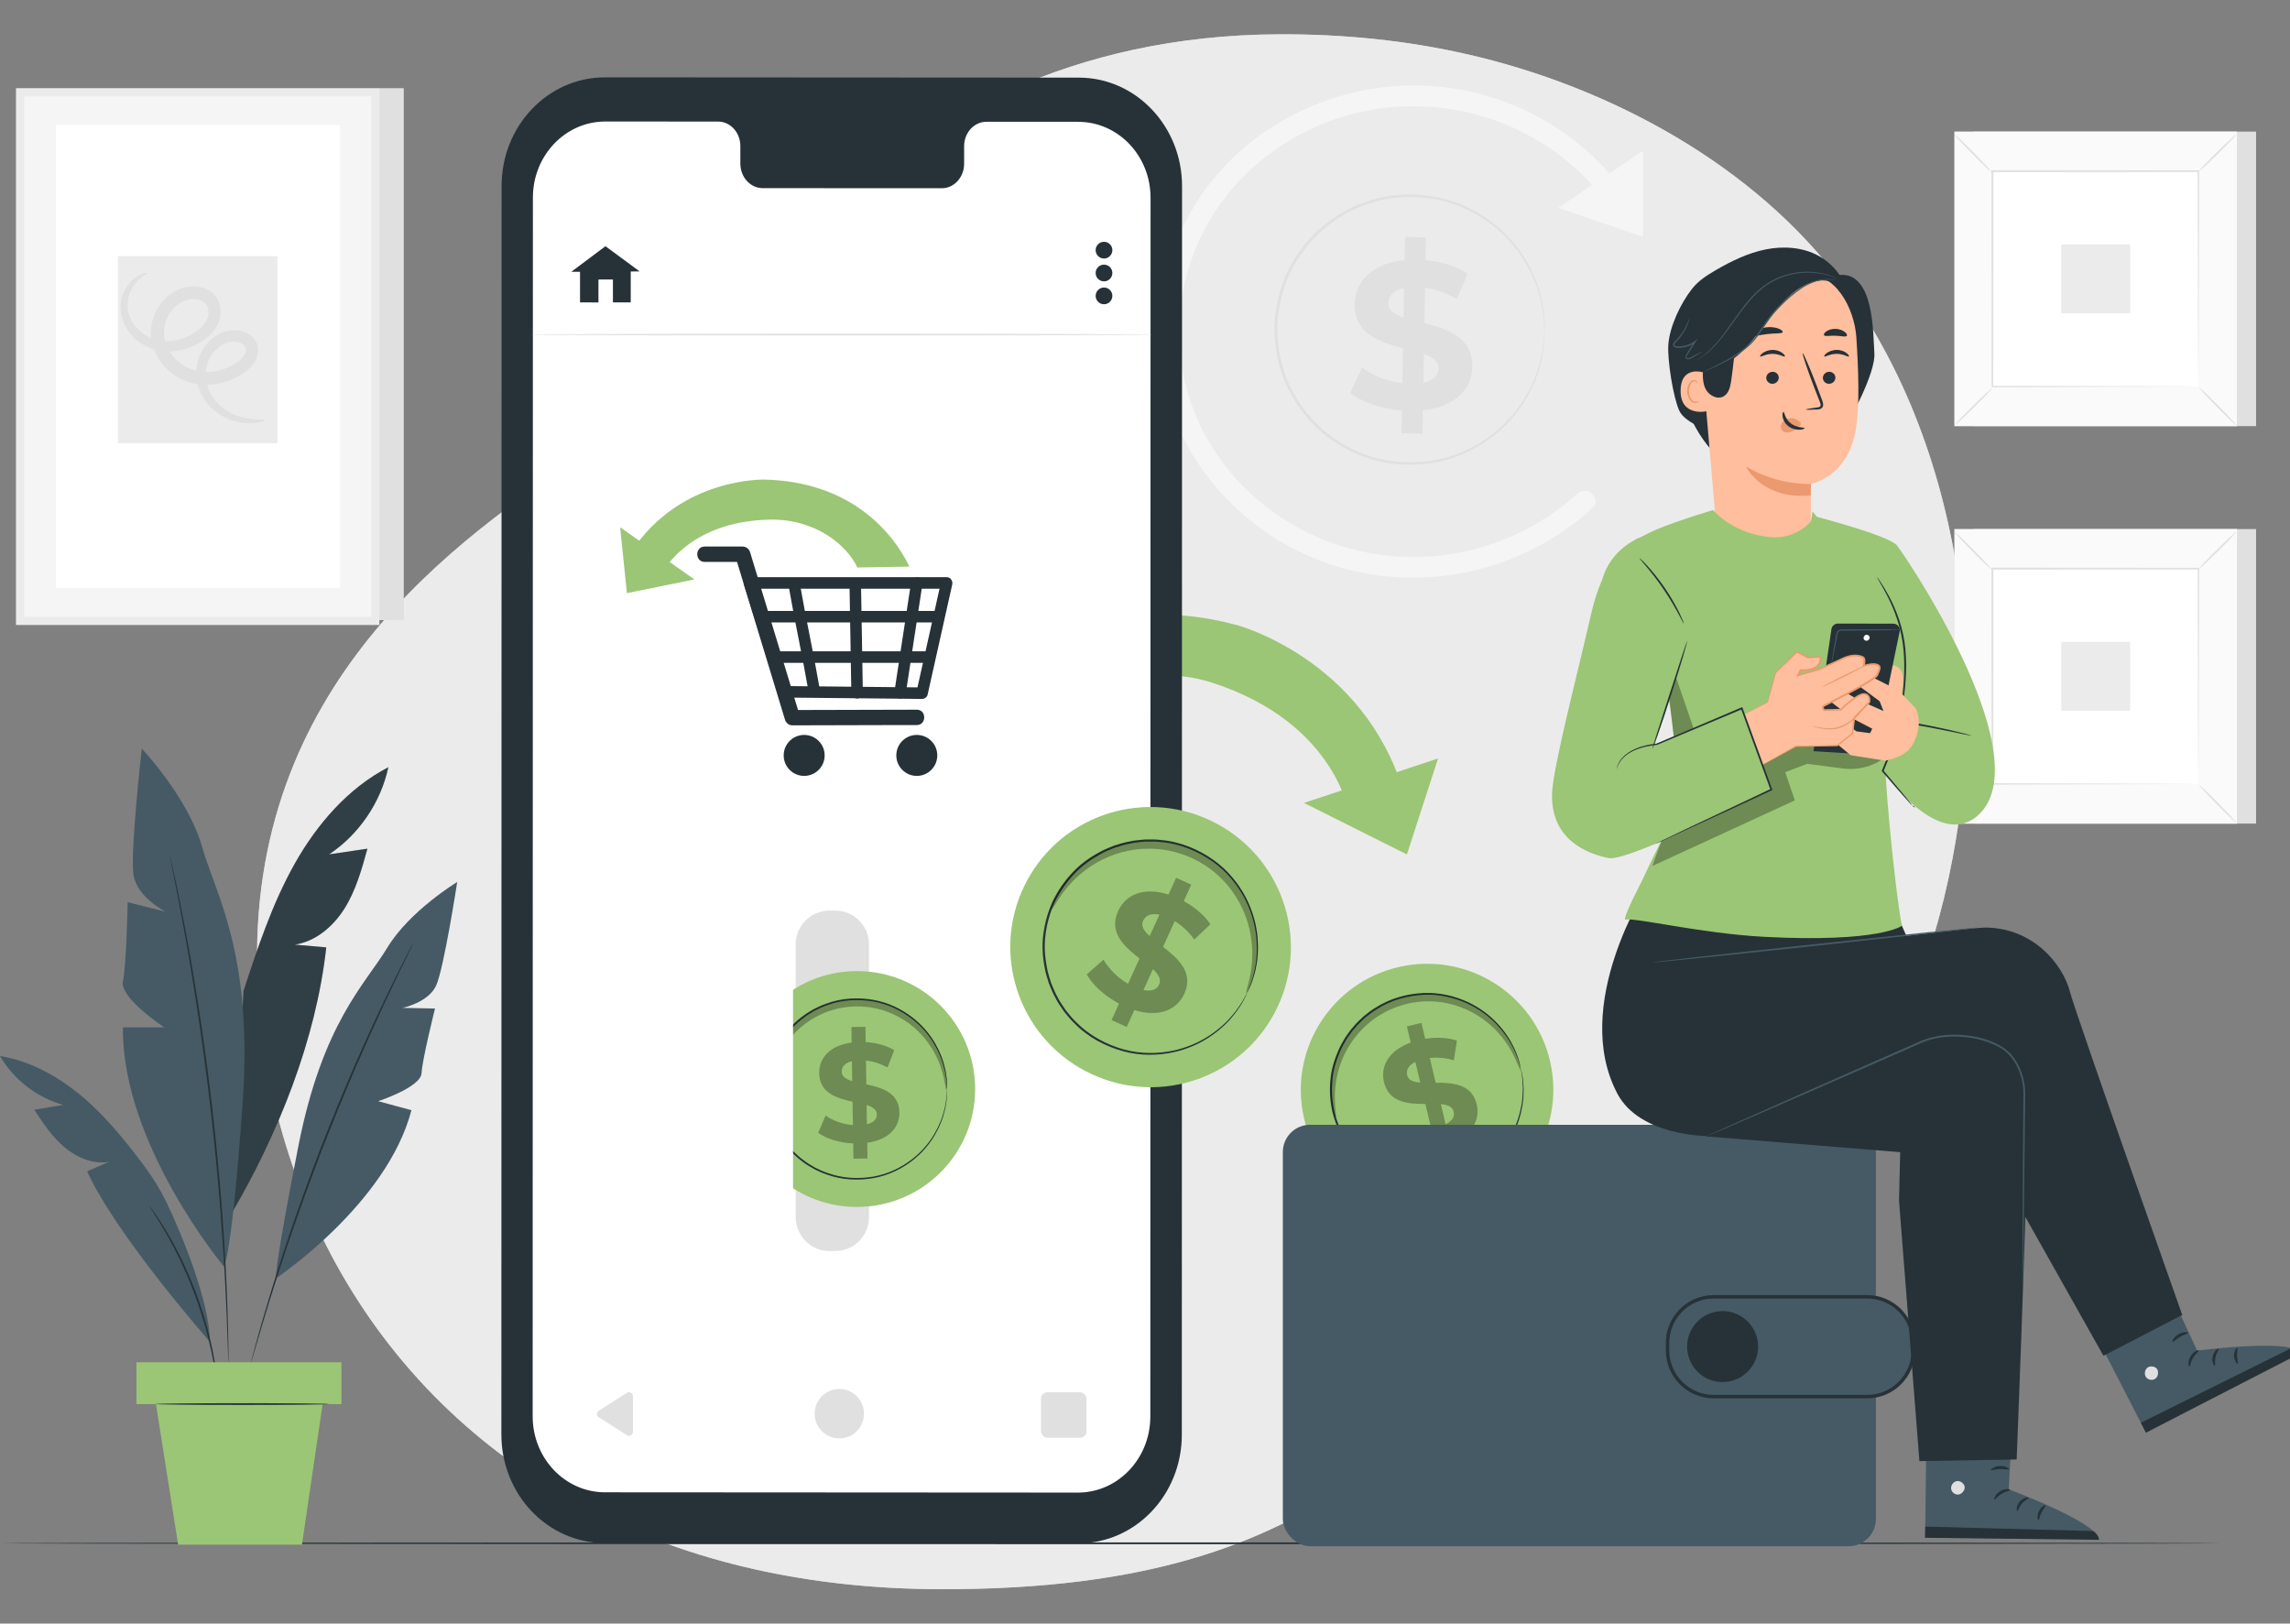 <svg xmlns="http://www.w3.org/2000/svg" xmlns:xlink="http://www.w3.org/1999/xlink" id="Layer_2" data-name="Layer 2" viewBox="0 0 487.35 345.54"><rect x="0" y="0" width="487.35" height="345.54" fill="#808080" stroke="none"/><defs><style> .cls-1 { fill: #fff; } .cls-2 { fill: #fafafa; } .cls-3 { fill: #f5f5f5; } .cls-4 { fill: #455a64; } .cls-5 { fill: #e0e0e0; } .cls-6 { opacity: .7; } .cls-6, .cls-7 { fill: #ebebeb; } .cls-8 { fill: #eb996e; } .cls-9 { opacity: .3; } .cls-10 { fill: #ffbe9d; } .cls-11 { clip-path: url(#clippath); } .cls-12 { fill: #9bc675; } .cls-13 { fill: none; } .cls-14 { fill: #263238; } </style><clipPath id="clippath"><rect class="cls-13" width="487.35" height="345.54"></rect></clipPath></defs><g id="Starts"><g class="cls-11"><g><path class="cls-7" d="m410.18,203.48c-10.39,31.49-32.77,66-65.71,77.23-49.76,16.98-54.21,57.79-144.53,57.51-14.08-.04-27.15-1.52-39.21-4.21-6.48-1.45-12.68-3.26-18.57-5.39-53.5-19.3-82.8-65.2-86.98-114.25-5.51-64.51,38.39-97.06,67-116.22,28.61-19.17,61.23-90.42,150.02-90.85,13.54-.06,27.1,1.27,40.31,4.31,30.15,6.92,61.17,23.61,79.81,49.04,1.4,1.91,2.74,3.87,4.03,5.87,25.13,39.11,28,94.03,13.84,136.96Z"></path><path class="cls-6" d="m410.18,203.48c-10.39,31.49-32.77,66-65.71,77.23-49.76,16.98-54.21,57.79-144.53,57.51-14.08-.04-27.15-1.52-39.21-4.21-6.48-1.45-12.68-3.26-18.57-5.39-53.5-19.3-82.8-65.2-86.98-114.25-5.51-64.51,38.39-97.06,67-116.22,28.61-19.17,61.23-90.42,150.02-90.85,13.54-.06,27.1,1.27,40.31,4.31,30.15,6.92,61.17,23.61,79.81,49.04,1.4,1.91,2.74,3.87,4.03,5.87,25.13,39.11,28,94.03,13.84,136.96Z"></path></g><g><rect class="cls-5" x="80.66" y="18.77" width="5.27" height="113.2"></rect><rect class="cls-3" x="4.28" y="19.65" width="75.58" height="112.49" rx=".08" ry=".08"></rect><path class="cls-7" d="m80.66,133.01H3.48s-.08-.03-.08-.08V18.85s.03-.08.08-.08h77.18s.08.03.08.08v114.08s-.03.08-.08.08Zm-75.42-1.75h73.67s.08-.03.08-.08V20.6s-.03-.08-.08-.08H5.23s-.08.03-.08.08v110.58s.03.08.08.08Z"></path><rect class="cls-1" x="11.89" y="26.59" width="60.49" height="98.53" rx=".08" ry=".08"></rect><rect class="cls-7" x="25.09" y="54.52" width="33.96" height="39.81" rx=".05" ry=".05"></rect><path class="cls-5" d="m56.36,89.46c.04.13-1.63.86-4.82.49-1.57-.21-3.53-.78-5.42-2.17-1.85-1.39-3.62-3.63-4.21-6.62-.62-2.97.37-6.68,3.22-9.06.71-.59,1.53-1.09,2.44-1.43.97-.36,2.02-.48,3.06-.35,1.03.13,2.13.49,3.05,1.33.94.85,1.45,2.28,1.2,3.56-.22,1.29-.92,2.27-1.68,3.05-.78.79-1.66,1.38-2.56,1.88-1.83,1.01-3.92,1.64-6.1,1.74-2.18.1-4.48-.34-6.5-1.48-2-1.13-3.72-2.83-4.79-4.96-1.09-2.11-1.43-4.66-.86-6.95.55-2.28,1.85-4.31,3.66-5.73.91-.71,1.94-1.23,3.07-1.55,1.13-.29,2.3-.35,3.46-.11,1.14.24,2.31.8,3.14,1.77.84.96,1.22,2.21,1.23,3.35.02,1.14-.29,2.26-.82,3.19-.51.94-1.21,1.7-1.94,2.33-1.47,1.24-3.12,2.06-4.81,2.56-1.69.49-3.43.61-5.06.39-1.63-.23-3.16-.83-4.41-1.69-2.5-1.7-3.95-4.28-4.21-6.66-.28-2.43.61-4.42,1.56-5.71.98-1.32,2.11-1.99,2.88-2.3.79-.3,1.25-.29,1.27-.21.03.11-.36.28-1,.71-.63.44-1.52,1.18-2.24,2.41-.71,1.21-1.29,2.97-.92,4.88.34,1.91,1.64,3.95,3.74,5.24,2.06,1.31,4.94,1.64,7.72.73,1.37-.44,2.74-1.18,3.86-2.18,1.11-1,1.87-2.28,1.8-3.62-.04-1.34-.88-2.29-2.32-2.57-.7-.14-1.49-.09-2.22.1-.72.22-1.46.59-2.1,1.1-1.28,1.01-2.25,2.54-2.64,4.21-.4,1.67-.16,3.44.65,5.05.8,1.6,2.13,2.94,3.65,3.8,1.52.87,3.29,1.23,5.03,1.17,1.74-.06,3.45-.55,4.94-1.35.75-.41,1.45-.87,1.97-1.39.54-.53.91-1.13,1-1.63.1-.51-.06-.96-.4-1.31-.36-.36-.98-.63-1.64-.72-.66-.1-1.33-.04-1.93.16-.65.22-1.26.56-1.79.98-1.08.84-1.89,2-2.34,3.22-.46,1.23-.57,2.49-.39,3.7.36,2.43,1.73,4.44,3.24,5.73,1.54,1.3,3.24,1.97,4.65,2.32,2.87.67,4.6.34,4.62.58Z"></path></g><g><rect class="cls-5" x="420" y="28.01" width="60.13" height="62.68"></rect><g><rect class="cls-2" x="415.93" y="28.01" width="60.13" height="62.68"></rect><path class="cls-5" d="m476.08,90.71h-60.16V27.99h60.16v62.71Zm-60.13-.04h60.09V28.03h-60.09v62.64Z"></path></g><rect class="cls-1" x="424.01" y="36.44" width="43.96" height="45.82"></rect><path class="cls-5" d="m424.01,82.57s-.38.52-1.08,1.26c-.7.74-1.69,1.74-2.79,2.83-1.11,1.09-2.12,2.06-2.87,2.75-.75.69-1.23,1.1-1.27,1.06-.04-.04.38-.52,1.08-1.26.7-.74,1.69-1.75,2.8-2.84,1.11-1.09,2.13-2.07,2.88-2.75.75-.69,1.23-1.09,1.26-1.05Z"></path><path class="cls-5" d="m467.97,82.45s.52.38,1.26,1.08c.74.7,1.74,1.69,2.83,2.79,1.09,1.11,2.06,2.12,2.75,2.87.69.75,1.1,1.23,1.06,1.27-.04.04-.52-.38-1.26-1.08-.74-.7-1.75-1.69-2.84-2.8-1.09-1.11-2.06-2.13-2.75-2.88-.69-.75-1.09-1.23-1.05-1.26Z"></path><path class="cls-5" d="m467.85,36.56s.38-.52,1.08-1.26c.7-.74,1.69-1.74,2.79-2.83,1.11-1.09,2.12-2.06,2.87-2.75.75-.69,1.23-1.1,1.27-1.06.04.04-.38.52-1.08,1.26-.7.74-1.69,1.75-2.8,2.84-1.11,1.09-2.13,2.06-2.88,2.75-.75.69-1.23,1.09-1.26,1.05Z"></path><path class="cls-5" d="m423.89,36.67s-.52-.38-1.26-1.08c-.74-.7-1.74-1.69-2.83-2.79-1.09-1.11-2.06-2.12-2.75-2.87-.69-.75-1.1-1.23-1.06-1.27.04-.04.51.38,1.26,1.08.74.7,1.75,1.69,2.84,2.8,1.09,1.11,2.07,2.13,2.75,2.88.69.75,1.09,1.23,1.05,1.26Z"></path><path class="cls-5" d="m467.85,82.26s0-.08,0-.22c0-.16,0-.37,0-.64,0-.57-.01-1.4-.02-2.47-.01-2.17-.03-5.33-.04-9.34-.02-8.03-.05-19.46-.09-33.15l.17.17c-12.8,0-27.83.02-43.84.03h0l.19-.19c-.01,16.82-.02,32.55-.03,45.82l-.17-.17c13.14.04,24.07.06,31.74.09,3.83.02,6.85.03,8.92.04,1.02,0,1.81.02,2.36.02.26,0,.46,0,.61,0,.14,0,.21,0,.21,0,0,0-.06,0-.19,0-.15,0-.34,0-.59,0-.54,0-1.32.01-2.33.02-2.06.01-5.06.02-8.88.04-7.69.02-18.67.05-31.85.09h-.17s0-.17,0-.17c0-13.27-.02-29-.03-45.82v-.19s.19,0,.19,0h0c16.01,0,31.04.02,43.84.03h.17v.17c-.04,13.73-.07,25.21-.09,33.26-.02,3.99-.03,7.14-.04,9.3,0,1.06-.02,1.87-.02,2.44,0,.26,0,.47,0,.62,0,.14,0,.21,0,.2Z"></path><rect class="cls-7" x="438.66" y="52.01" width="14.67" height="14.67"></rect></g><g><rect class="cls-5" x="420" y="112.6" width="60.13" height="62.68"></rect><g><rect class="cls-2" x="415.93" y="112.6" width="60.13" height="62.68"></rect><path class="cls-5" d="m476.08,175.3h-60.16v-62.71h60.16v62.71Zm-60.13-.04h60.09v-62.64h-60.09v62.64Z"></path></g><rect class="cls-1" x="424.01" y="121.03" width="43.96" height="45.82"></rect><path class="cls-5" d="m424.01,167.16s-.38.52-1.08,1.26c-.7.74-1.69,1.74-2.79,2.83-1.11,1.09-2.12,2.06-2.87,2.75-.75.69-1.23,1.1-1.27,1.06-.04-.04.38-.52,1.08-1.26.7-.74,1.69-1.75,2.8-2.84,1.11-1.09,2.13-2.07,2.88-2.75.75-.69,1.23-1.09,1.26-1.05Z"></path><path class="cls-5" d="m467.97,167.04s.52.38,1.26,1.08c.74.7,1.74,1.69,2.83,2.79,1.09,1.11,2.06,2.12,2.75,2.87.69.75,1.1,1.23,1.06,1.27-.04.04-.52-.38-1.26-1.08-.74-.7-1.75-1.69-2.84-2.8-1.09-1.11-2.06-2.13-2.75-2.88-.69-.75-1.09-1.23-1.05-1.26Z"></path><path class="cls-5" d="m467.85,121.15s.38-.52,1.08-1.26c.7-.74,1.69-1.74,2.79-2.83,1.11-1.09,2.12-2.06,2.87-2.75.75-.69,1.23-1.1,1.27-1.06.04.04-.38.52-1.08,1.26-.7.74-1.69,1.75-2.8,2.84-1.11,1.09-2.13,2.06-2.88,2.75-.75.69-1.23,1.09-1.26,1.05Z"></path><path class="cls-5" d="m423.89,121.26s-.52-.38-1.26-1.08c-.74-.7-1.74-1.69-2.83-2.79-1.09-1.11-2.06-2.12-2.75-2.87-.69-.75-1.1-1.23-1.06-1.27.04-.04.51.38,1.26,1.08.74.7,1.75,1.69,2.84,2.8,1.09,1.11,2.07,2.13,2.75,2.88.69.75,1.09,1.23,1.05,1.26Z"></path><path class="cls-5" d="m467.85,166.85s0-.08,0-.22c0-.16,0-.37,0-.64,0-.57-.01-1.4-.02-2.47-.01-2.17-.03-5.33-.04-9.34-.02-8.03-.05-19.46-.09-33.15l.17.17c-12.8,0-27.83.02-43.84.03h0l.19-.19c-.01,16.82-.02,32.55-.03,45.82l-.17-.17c13.14.04,24.07.06,31.74.09,3.83.02,6.85.03,8.92.04,1.02,0,1.81.02,2.36.02.26,0,.46,0,.61,0,.14,0,.21,0,.21,0,0,0-.06,0-.19,0-.15,0-.34,0-.59,0-.54,0-1.32.01-2.33.02-2.06.01-5.06.02-8.88.04-7.69.02-18.67.05-31.85.09h-.17s0-.17,0-.17c0-13.27-.02-29-.03-45.82v-.19s.19,0,.19,0h0c16.01,0,31.04.02,43.84.03h.17v.17c-.04,13.73-.07,25.21-.09,33.26-.02,3.99-.03,7.14-.04,9.3,0,1.06-.02,1.87-.02,2.44,0,.26,0,.47,0,.62,0,.14,0,.21,0,.2Z"></path><rect class="cls-7" x="438.66" y="136.6" width="14.67" height="14.67"></rect></g><g><g><g><g><g><path class="cls-7" d="m337.61,71.37c-.66,20.66-17.99,36.87-38.7,36.21-2.24-.07-4.44-.34-6.56-.79-17.47-3.67-30.33-19.41-29.74-37.83.66-20.66,17.99-36.87,38.7-36.21,20.71.66,36.96,17.95,36.3,38.62Z"></path><path class="cls-7" d="m329.71,71.51c-.51,15.74-13.71,28.1-29.49,27.59-15.78-.51-28.17-13.68-27.66-29.43.51-15.75,13.71-28.1,29.49-27.59,15.78.51,28.17,13.68,27.66,29.43Z"></path></g><path class="cls-5" d="m328.69,71.09s-.02-.16-.04-.46c-.01-.33-.03-.78-.05-1.36,0-.3-.02-.63-.03-1-.03-.37-.1-.76-.15-1.2-.11-.86-.21-1.86-.51-2.96-.44-2.22-1.39-4.85-2.94-7.65-1.56-2.79-3.84-5.72-6.98-8.25-3.13-2.5-7.12-4.67-11.76-5.64-4.61-.94-9.85-.97-14.89.76-1.28.37-2.49.95-3.74,1.5-.61.3-1.19.66-1.79.99-.61.32-1.18.71-1.74,1.12-1.17.75-2.21,1.7-3.3,2.62-.99,1.02-2.02,2.02-2.88,3.18-1.76,2.28-3.31,4.82-4.3,7.65-1.01,2.8-1.61,5.8-1.75,8.86-.06,3.07.34,6.1,1.17,8.96.8,2.88,2.19,5.52,3.8,7.91.78,1.22,1.75,2.28,2.67,3.36,1.02.98,2,2,3.12,2.82,1.05.91,2.26,1.6,3.4,2.33,1.21.63,2.38,1.29,3.64,1.74,4.92,2.05,10.15,2.36,14.81,1.72,4.7-.67,8.81-2.58,12.1-4.88,3.3-2.32,5.76-5.1,7.49-7.79,1.72-2.7,2.84-5.26,3.42-7.44.37-1.07.53-2.06.7-2.92.08-.43.17-.82.22-1.18.04-.36.07-.69.1-.99.06-.57.11-1.02.14-1.35.04-.3.06-.46.07-.46.01,0,0,.16,0,.46-.02.33-.05.78-.08,1.36-.02.3-.04.64-.07,1-.04.37-.13.76-.2,1.2-.15.86-.3,1.87-.65,2.95-.55,2.21-1.65,4.81-3.37,7.56-1.73,2.73-4.2,5.57-7.53,7.95-3.32,2.35-7.49,4.32-12.27,5.02-4.74.68-10.07.38-15.09-1.7-1.28-.45-2.48-1.12-3.71-1.76-1.16-.75-2.39-1.45-3.47-2.37-1.15-.84-2.15-1.87-3.19-2.88-.94-1.1-1.93-2.18-2.73-3.43-1.65-2.43-3.07-5.13-3.89-8.07-.85-2.93-1.26-6.02-1.2-9.15.14-3.13.75-6.19,1.79-9.05,1.01-2.88,2.59-5.48,4.4-7.8.88-1.19,1.93-2.2,2.94-3.24,1.11-.93,2.17-1.9,3.37-2.66.58-.41,1.16-.81,1.78-1.14.62-.34,1.21-.7,1.83-1.01,1.27-.56,2.51-1.15,3.82-1.52,5.15-1.75,10.48-1.7,15.17-.72,4.72,1.01,8.76,3.24,11.92,5.8,3.17,2.58,5.46,5.58,7.01,8.42,1.54,2.85,2.47,5.52,2.87,7.76.28,1.11.37,2.12.46,2.99.04.44.1.84.12,1.21,0,.37,0,.7,0,1,0,.58,0,1.03,0,1.36,0,.31-.01.46-.02.46Z"></path></g><path class="cls-5" d="m302.8,87.32l-.09,4.98-4.45-.08.09-4.85c-4.4-.35-8.6-1.8-11.01-3.75l2.54-5.38c2.19,1.69,5.37,2.94,8.57,3.31l.13-7.43c-4.91-1.29-10.4-3.03-10.28-9.39.08-4.71,3.58-8.7,10.62-9.37l.09-4.94,4.45.08-.09,4.85c3.33.33,6.56,1.27,8.98,2.87l-2.32,5.43c-2.25-1.33-4.54-2.13-6.76-2.43l-.13,7.56c4.91,1.24,10.31,2.98,10.2,9.25-.08,4.62-3.53,8.57-10.53,9.29Zm-4.1-19.73l.11-6.31c-2.37.49-3.32,1.77-3.35,3.23-.03,1.56,1.29,2.42,3.24,3.08Zm7.46,10.85c.03-1.56-1.25-2.42-3.15-3.13l-.11,6.14c2.23-.45,3.23-1.59,3.26-3.01Z"></path></g><path class="cls-3" d="m335.72,105.03c-13.25,12.1-32.14,16.51-49.38,11.46-14.17-4.14-26.32-14.55-31.96-28.29-5.73-13.97-4.17-30.09,3.96-42.78,8.17-12.77,22.32-21.12,37.37-22.57,18.91-1.83,37.6,6.82,47.95,22.82,1.54,2.38,5.36.17,3.81-2.23-9.97-15.4-27.04-24.85-45.4-25.24-16.69-.35-33.25,6.93-43.84,19.91-10.49,12.85-14.35,30.22-9.82,46.25,4.46,15.78,16.5,28.48,31.61,34.6,19.9,8.06,43.06,3.61,58.84-10.8,2.1-1.92-1.03-5.04-3.12-3.12h0Z"></path></g><polygon class="cls-3" points="331.63 44.22 349.63 32.1 349.63 50.42 331.63 44.22"></polygon></g><path class="cls-14" d="m472.61,328.45c0,.11-105.73.19-236.13.19s-236.16-.09-236.16-.19,105.71-.19,236.16-.19,236.13.09,236.13.19Z"></path><g><path class="cls-12" d="m263.19,133.02s26.99,7.11,35.52,35.57l-11.47,5.09s-2.63-19.8-29.37-28.42c-14.47-4.67-33.62,1.92-38.93,7.95l-12.87-5.55c8.64-9.48,29.89-22.05,57.12-14.63Z"></path><polygon class="cls-12" points="306.04 161.42 277.52 170.88 299.41 181.85 306.04 161.42"></polygon></g><g><g><g><path class="cls-14" d="m229.53,328.45l-100.87-.06c-12.13,0-21.96-10.35-21.96-23.09l.05-265.75c0-12.76,9.85-23.09,21.98-23.09l100.87.06c12.13,0,21.96,10.35,21.96,23.09l-.05,265.75c0,12.76-9.85,23.09-21.98,23.09Z"></path><path class="cls-1" d="m229.49,25.92h-19.56c-2.62-.01-4.75,2.32-4.75,5.2v3.73c0,2.88-2.13,5.22-4.75,5.21l-38.12-.02c-2.62,0-4.75-2.34-4.75-5.22v-3.73c0-2.88-2.12-5.22-4.75-5.22h-6.88s-17.12-.01-17.12-.01c-8.5,0-15.39,7.23-15.4,16.17l-.05,259.39c0,8.93,6.88,16.17,15.38,16.18l100.67.06c8.5,0,15.39-7.23,15.4-16.17l.05-259.39c0-8.93-6.88-16.17-15.38-16.17Z"></path></g><g><path class="cls-5" d="m134.7,297.13v7.61c0,.66-.73,1.06-1.28.71l-5.98-3.81c-.52-.33-.52-1.09,0-1.41l5.98-3.81c.56-.35,1.28.05,1.28.71Z"></path><path class="cls-5" d="m183.87,300.87c0,2.9-2.35,5.26-5.25,5.26s-5.25-2.35-5.25-5.26,2.35-5.26,5.25-5.26,5.25,2.35,5.25,5.26Z"></path><rect class="cls-5" x="221.54" y="296.29" width="9.68" height="9.7" rx="1.38" ry="1.38"></rect></g></g><g><g><path class="cls-14" d="m149.97,119.59h8.09c-.52-.4-1.05-.8-1.57-1.2,1.19,3.93,2.39,7.86,3.58,11.78,1.89,6.23,3.79,12.46,5.68,18.69.44,1.44.87,2.88,1.31,4.31.21.69.84,1.2,1.57,1.2,7.72-.02,15.44-.04,23.16-.06,1.11,0,2.21,0,3.32,0,2.1,0,2.11-3.27,0-3.27-7.72.02-15.44.04-23.16.06-1.11,0-2.21,0-3.32,0,.52.4,1.05.8,1.57,1.2-1.19-3.93-2.39-7.86-3.58-11.78-1.89-6.23-3.79-12.46-5.68-18.69-.44-1.44-.87-2.88-1.31-4.31-.21-.69-.84-1.2-1.57-1.2h-8.09c-2.1,0-2.11,3.27,0,3.27h0Z"></path><path class="cls-14" d="m200.29,123.75c-1.53,6.83-3.05,13.67-4.58,20.5-.22.98-.44,1.96-.66,2.95.39-.3.79-.6,1.18-.9-3.31-.03-6.61-.06-9.92-.1-5.3-.05-10.6-.1-15.9-.16-1.21-.01-2.42-.02-3.64-.04.39.3.79.6,1.18.9-2.13-6.77-4.25-13.53-6.38-20.3-.3-.95-.6-1.91-.9-2.86-.39.52-.79,1.03-1.18,1.55h41.97c1.58,0,1.58-2.45,0-2.45h-41.97c-.77,0-1.42.79-1.18,1.55,2.13,6.76,4.25,13.53,6.38,20.3.3.95.6,1.91.9,2.86.16.52.63.89,1.18.9,3.31.03,6.61.06,9.92.1,5.3.05,10.6.1,15.9.16,1.21.01,2.42.02,3.64.04.51,0,1.07-.38,1.18-.9,1.53-6.83,3.05-13.67,4.58-20.5.22-.98.44-1.96.66-2.95.34-1.54-2.02-2.19-2.36-.65Z"></path><path class="cls-14" d="m167.85,124.8c1.29,7.48,2.93,14.89,4.22,22.36.27,1.55,2.63.89,2.36-.65-1.29-7.48-2.93-14.89-4.22-22.36-.27-1.55-2.63-.89-2.36.65h0Z"></path><path class="cls-14" d="m180.79,124.47c.12,7.67.27,15.33.39,23,.03,1.57,2.48,1.58,2.45,0-.12-7.67-.27-15.33-.39-23-.03-1.57-2.48-1.58-2.45,0h0Z"></path><path class="cls-14" d="m192.74,147.75c1.04-6.81,2.07-13.62,3.11-20.42.15-.97.3-1.95.44-2.92.1-.66-.17-1.31-.86-1.51-.58-.17-1.41.2-1.51.86-1.04,6.81-2.07,13.62-3.11,20.42-.15.97-.3,1.95-.44,2.92-.1.66.17,1.31.86,1.51.58.17,1.41-.2,1.51-.86h0Z"></path><path class="cls-14" d="m162.17,132.47h37.06c1.58,0,1.58-2.45,0-2.45h-37.06c-1.58,0-1.58,2.45,0,2.45h0Z"></path><path class="cls-14" d="m165.65,141.07h32.09c1.58,0,1.58-2.45,0-2.45h-32.09c-1.58,0-1.58,2.45,0,2.45h0Z"></path><circle class="cls-14" cx="195.11" cy="160.77" r="4.36"></circle><circle class="cls-14" cx="171.14" cy="160.77" r="4.36"></circle></g><path class="cls-12" d="m162.79,102.07s-17.93-.61-28.44,15.35l6.13,5.25s5.27-11.71,23.33-12.08c9.77-.2,16.49,5.5,18.65,10.19l11.08-.19c-3.57-7.43-12.6-18.06-30.75-18.52Z"></path><polygon class="cls-12" points="131.97 112.22 147.79 123.32 133.42 126.23 131.97 112.22"></polygon></g><g><path class="cls-14" d="m236.73,53.24c0,.98-.8,1.78-1.78,1.78s-1.78-.8-1.78-1.78.8-1.78,1.78-1.78,1.78.8,1.78,1.78Z"></path><circle class="cls-14" cx="234.95" cy="58.1" r="1.78"></circle><circle class="cls-14" cx="234.95" cy="62.97" r="1.78"></circle></g><polygon class="cls-14" points="128.85 52.4 121.59 57.84 123.44 57.84 123.44 64.35 127.36 64.37 127.36 59.49 130.44 59.48 130.44 64.35 134.23 64.35 134.23 57.78 136.12 57.76 128.85 52.4"></polygon><path class="cls-5" d="m245.34,71.21c0,.11-29.65.19-66.21.19s-66.22-.09-66.22-.19,29.64-.19,66.22-.19,66.21.09,66.21.19Z"></path><g><path class="cls-5" d="m176.55,193.79h1.18c3.98,0,7.21,3.23,7.21,7.21v58.05c0,3.98-3.23,7.21-7.21,7.21h-1.18c-3.98,0-7.21-3.23-7.21-7.21v-58.05c0-3.98,3.23-7.21,7.21-7.21Z"></path><g><g><g><path class="cls-12" d="m207.53,231.74c.02,13.86-11.23,25.11-25.13,25.13-1.51,0-2.98-.13-4.42-.38-11.79-2.07-20.76-12.33-20.77-24.69-.02-13.86,11.23-25.11,25.13-25.13,13.89-.02,25.17,11.21,25.19,25.07Z"></path><path class="cls-12" d="m202.24,232.01c.01,10.56-8.56,19.14-19.15,19.15-10.59.01-19.18-8.54-19.2-19.1-.01-10.56,8.56-19.14,19.15-19.15,10.59-.01,19.18,8.54,19.2,19.1Z"></path></g><path class="cls-14" d="m201.55,231.75s-.02-.1-.04-.31c-.02-.22-.04-.52-.07-.91-.01-.2-.03-.42-.04-.67-.03-.24-.08-.51-.13-.8-.09-.58-.18-1.24-.41-1.97-.34-1.47-1.04-3.22-2.14-5.06-1.11-1.84-2.7-3.75-4.86-5.37-2.16-1.61-4.87-2.97-8.01-3.52-3.11-.53-6.62-.43-9.96.84-.85.27-1.65.69-2.47,1.09-.4.22-.78.47-1.18.71-.4.23-.77.5-1.14.79-.77.53-1.44,1.19-2.15,1.83-.64.71-1.31,1.4-1.86,2.2-1.13,1.57-2.11,3.31-2.71,5.22-.62,1.9-.95,3.92-.97,5.98.03,2.06.37,4.08.99,5.98.6,1.91,1.59,3.65,2.72,5.22.55.8,1.22,1.49,1.86,2.19.71.64,1.38,1.3,2.16,1.82.73.59,1.55,1.02,2.33,1.49.82.39,1.62.81,2.48,1.08,3.35,1.26,6.86,1.35,9.97.82,3.13-.55,5.85-1.93,8-3.54,2.16-1.63,3.75-3.55,4.85-5.39,1.09-1.85,1.79-3.59,2.13-5.06.22-.73.31-1.4.4-1.97.04-.29.1-.55.12-.8.02-.24.03-.47.04-.67.03-.38.05-.68.06-.91.02-.2.03-.31.04-.31,0,0,0,.11,0,.31,0,.22-.01.53-.03.91,0,.2-.01.43-.02.67-.02.25-.07.51-.11.81-.08.58-.16,1.26-.37,1.99-.32,1.49-1,3.26-2.09,5.14-1.1,1.87-2.69,3.83-4.87,5.5-2.17,1.65-4.92,3.06-8.11,3.64-3.16.56-6.74.48-10.15-.8-.87-.27-1.69-.7-2.53-1.1-.8-.48-1.64-.92-2.38-1.51-.79-.54-1.48-1.21-2.2-1.86-.65-.72-1.34-1.42-1.91-2.23-1.16-1.59-2.17-3.37-2.78-5.32-.64-1.94-.98-4.01-1.01-6.11.02-2.1.36-4.16,1-6.11.61-1.95,1.62-3.73,2.77-5.33.56-.82,1.25-1.52,1.9-2.24.72-.65,1.41-1.32,2.2-1.86.38-.29.76-.57,1.17-.8.4-.24.8-.5,1.21-.72.84-.4,1.66-.83,2.52-1.1,3.41-1.29,6.99-1.38,10.15-.82,3.19.57,5.94,1.97,8.12,3.62,2.18,1.66,3.78,3.62,4.88,5.48,1.09,1.88,1.78,3.64,2.1,5.14.21.74.29,1.41.38,1.99.04.29.09.56.11.81,0,.25.02.47.03.67.01.39.02.69.03.91,0,.21,0,.31,0,.31Z"></path></g><g class="cls-9"><path d="m201.4,231.95c-.12,0-.2-.84-.5-2.31-.31-1.46-.89-3.57-2.2-5.87-.65-1.15-1.48-2.34-2.52-3.48-1.05-1.13-2.29-2.23-3.74-3.16-.72-.47-1.5-.9-2.32-1.27-.82-.37-1.68-.71-2.58-.96-.9-.25-1.83-.46-2.79-.57-.96-.12-1.94-.16-2.93-.14-.99.04-1.97.15-2.91.33-.95.18-1.86.45-2.74.76-.88.31-1.72.7-2.51,1.13-.8.42-1.54.91-2.23,1.42-1.39,1.02-2.56,2.2-3.53,3.4-.96,1.21-1.71,2.45-2.29,3.64-1.15,2.38-1.59,4.53-1.81,6-.21,1.48-.24,2.33-.35,2.33-.09,0-.25-.84-.21-2.38.05-1.54.35-3.81,1.44-6.38.55-1.28,1.29-2.63,2.27-3.95.99-1.31,2.2-2.61,3.67-3.73.73-.57,1.52-1.1,2.37-1.57.85-.47,1.74-.9,2.69-1.25.95-.35,1.93-.64,2.96-.84,1.02-.2,2.07-.32,3.14-.36,1.07-.03,2.12.03,3.16.16,1.03.13,2.04.36,3,.64.97.28,1.89.65,2.77,1.07.88.41,1.7.89,2.47,1.41,1.54,1.03,2.84,2.24,3.91,3.48,1.06,1.25,1.89,2.55,2.52,3.8,1.26,2.5,1.7,4.75,1.85,6.28.14,1.54.03,2.39-.06,2.39Z"></path></g><g class="cls-9"><path d="m184.56,243.21l.05,3.34-2.98.05-.05-3.25c-2.95-.13-5.8-1.01-7.46-2.27l1.58-3.66c1.51,1.08,3.67,1.85,5.82,2.03l-.08-4.98c-3.32-.75-7.04-1.8-7.1-6.06-.05-3.16,2.2-5.91,6.91-6.52l-.05-3.31,2.98-.05.05,3.25c2.24.14,4.42.71,6.08,1.72l-1.43,3.69c-1.53-.84-3.09-1.32-4.59-1.48l.08,5.07c3.32.72,6.98,1.77,7.04,5.97.05,3.1-2.18,5.82-6.85,6.46Zm-3.19-13.13l-.07-4.23c-1.57.38-2.19,1.26-2.17,2.24.02,1.04.92,1.6,2.24,1.99Zm5.24,7.11c-.02-1.04-.89-1.6-2.18-2.02l.06,4.11c1.49-.35,2.13-1.14,2.11-2.09Z"></path></g></g><rect class="cls-1" x="139.73" y="196.69" width="29.04" height="64.91"></rect></g></g><g><g><g><path class="cls-12" d="m329.93,226.07c3.23,14.45-5.89,28.79-20.37,32.04-1.57.35-3.14.56-4.69.63-12.78.58-24.51-8.04-27.39-20.93-3.23-14.45,5.89-28.79,20.37-32.04,14.48-3.24,28.85,5.85,32.08,20.3Z"></path><path class="cls-12" d="m324.47,227.57c2.46,11.01-4.49,21.94-15.53,24.41-11.04,2.47-21.98-4.46-24.45-15.47-2.46-11.01,4.49-21.94,15.52-24.41,11.04-2.47,21.98,4.46,24.45,15.47Z"></path></g><path class="cls-14" d="m323.69,227.46s-.04-.1-.11-.31c-.07-.23-.16-.54-.28-.93-.06-.21-.13-.44-.2-.69-.09-.25-.2-.51-.32-.8-.23-.58-.48-1.26-.88-1.96-.7-1.46-1.83-3.11-3.41-4.78-1.58-1.66-3.68-3.28-6.32-4.47-2.62-1.18-5.77-1.97-9.16-1.81-3.37.17-7,1.09-10.19,3.19-.82.48-1.56,1.11-2.33,1.71-.37.32-.71.67-1.07,1.01-.37.33-.69.71-1.01,1.09-.68.73-1.23,1.58-1.82,2.4-.5.88-1.04,1.76-1.43,2.72-.81,1.89-1.44,3.94-1.61,6.07-.2,2.13-.08,4.31.37,6.46.51,2.14,1.33,4.17,2.42,6.01,1.07,1.86,2.5,3.44,4.05,4.81.76.71,1.62,1.27,2.45,1.85.89.5,1.74,1.03,2.67,1.4.89.44,1.85.7,2.77,1.01.95.22,1.88.47,2.83.55,3.78.54,7.46-.18,10.58-1.46,3.14-1.3,5.65-3.36,7.52-5.55,1.87-2.2,3.08-4.57,3.81-6.74.71-2.18,1.03-4.16,1.04-5.77.06-.81,0-1.53-.04-2.15-.02-.31-.03-.6-.06-.86-.04-.26-.08-.49-.11-.71-.06-.41-.11-.72-.14-.96-.03-.22-.04-.33-.03-.33,0,0,.03.11.08.32.05.24.11.55.19.96.04.21.08.45.13.71.04.26.05.55.08.86.05.63.13,1.35.08,2.16.01,1.63-.28,3.63-.98,5.85-.71,2.21-1.92,4.62-3.8,6.86-1.88,2.23-4.42,4.33-7.61,5.68-3.17,1.32-6.91,2.06-10.77,1.52-.97-.08-1.92-.34-2.89-.56-.94-.31-1.92-.57-2.83-1.03-.95-.38-1.82-.92-2.73-1.42-.85-.6-1.73-1.17-2.51-1.89-1.58-1.39-3.04-3.01-4.14-4.9-1.11-1.88-1.95-3.95-2.47-6.13-.46-2.19-.59-4.43-.38-6.6.18-2.18.82-4.27,1.65-6.2.4-.98.95-1.87,1.46-2.78.6-.84,1.16-1.71,1.86-2.45.33-.39.66-.77,1.03-1.11.37-.34.72-.7,1.09-1.03.78-.61,1.54-1.25,2.38-1.74,3.26-2.13,6.97-3.06,10.39-3.21,3.45-.14,6.65.68,9.3,1.89,2.66,1.23,4.78,2.89,6.36,4.59,1.58,1.7,2.7,3.39,3.38,4.87.39.72.63,1.4.85,1.99.11.29.22.56.3.81.07.25.13.49.18.7.1.4.18.71.24.95.05.21.07.32.07.32Z"></path></g><g class="cls-9"><path d="m323.58,227.71c-.12.03-.4-.83-1.06-2.29-.67-1.45-1.76-3.52-3.65-5.61-.95-1.04-2.09-2.09-3.43-3.05-1.35-.94-2.9-1.8-4.63-2.43-.86-.32-1.77-.59-2.71-.79-.94-.2-1.91-.35-2.91-.4-1-.06-2.01-.06-3.04.05-1.03.1-2.06.28-3.08.54-1.02.27-2.01.61-2.96,1.02-.95.41-1.84.9-2.69,1.43-.85.53-1.63,1.13-2.36,1.76-.73.62-1.39,1.3-2,2-1.21,1.39-2.16,2.89-2.89,4.36-.72,1.48-1.22,2.95-1.54,4.33-.65,2.75-.61,5.09-.5,6.68.12,1.6.29,2.49.17,2.51-.09.02-.46-.81-.77-2.44-.3-1.61-.52-4.05.02-6.99.27-1.46.73-3.04,1.45-4.65.73-1.6,1.69-3.23,2.97-4.75.63-.76,1.33-1.5,2.11-2.19.77-.69,1.61-1.35,2.52-1.92.91-.58,1.87-1.12,2.89-1.56,1.02-.44,2.09-.82,3.19-1.11,1.11-.28,2.22-.47,3.33-.57,1.11-.11,2.21-.1,3.28-.03,1.07.07,2.12.24,3.13.47,1.01.22,1.98.54,2.9.9,1.84.72,3.48,1.68,4.88,2.73,1.4,1.06,2.57,2.22,3.51,3.37,1.89,2.31,2.87,4.55,3.39,6.12.51,1.57.59,2.49.5,2.51Z"></path></g><g class="cls-9"><path d="m308.63,243.35l.83,3.47-3.1.74-.81-3.38c-3.11.55-6.28.29-8.31-.63l.8-4.19c1.82.78,4.25,1.08,6.54.76l-1.24-5.17c-3.64-.01-7.75-.24-8.81-4.67-.78-3.28.93-6.67,5.69-8.4l-.82-3.44,3.1-.74.81,3.38c2.37-.37,4.78-.29,6.74.39l-.64,4.18c-1.79-.52-3.53-.66-5.13-.48l1.26,5.27c3.63-.02,7.69.23,8.73,4.59.77,3.22-.92,6.57-5.64,8.32Zm-6.37-12.95l-1.05-4.4c-1.55.76-1.99,1.82-1.74,2.84.26,1.08,1.33,1.45,2.8,1.56Zm7.11,6.19c-.26-1.09-1.3-1.46-2.74-1.61l1.02,4.28c1.47-.71,1.96-1.68,1.72-2.67Z"></path></g></g><g><g><g><path class="cls-12" d="m271.89,214.3c-7.02,14.89-24.8,21.26-39.72,14.23-1.62-.76-3.14-1.65-4.55-2.65-11.61-8.2-16.03-23.77-9.77-37.04,7.01-14.89,24.8-21.26,39.72-14.23,14.92,7.03,21.33,24.8,14.32,39.69Z"></path><path class="cls-12" d="m266.08,211.9c-5.35,11.35-18.9,16.2-30.27,10.84-11.37-5.36-16.26-18.9-10.91-30.24,5.35-11.35,18.9-16.2,30.27-10.84,11.37,5.36,16.26,18.9,10.91,30.25Z"></path></g><path class="cls-14" d="m265.46,211.27s.03-.12.12-.35c.1-.25.22-.58.39-1.01.09-.22.19-.47.29-.74.09-.28.17-.59.27-.92.19-.67.43-1.43.56-2.32.38-1.76.51-3.98.27-6.52-.26-2.53-.99-5.39-2.49-8.23-1.5-2.82-3.72-5.66-6.81-7.84-3.07-2.14-6.89-3.82-11.12-4.15-1.05-.14-2.12-.09-3.21-.09-.54.03-1.08.11-1.63.16-.55.04-1.09.15-1.63.27-1.1.18-2.15.54-3.24.87-1.04.43-2.11.83-3.11,1.42-2.01,1.11-3.95,2.48-5.56,4.23-1.63,1.73-3.01,3.73-4.08,5.92-1.01,2.22-1.68,4.56-1.97,6.92-.33,2.36-.15,4.73.28,6.98.19,1.14.56,2.22.89,3.3.44,1.04.83,2.09,1.39,3.05.48,1,1.14,1.88,1.74,2.78.68.84,1.33,1.69,2.11,2.42,2.95,3.05,6.67,4.93,10.28,5.94,3.64.99,7.25.9,10.38.26,3.14-.65,5.82-1.91,7.94-3.32,2.11-1.43,3.74-2.95,4.85-4.36.61-.67,1.04-1.34,1.43-1.91.19-.29.39-.55.54-.79.14-.25.27-.49.38-.7.22-.4.4-.71.53-.94.12-.21.19-.32.2-.31,0,0-.04.12-.15.34-.12.24-.28.56-.49.97-.11.21-.23.45-.37.71-.15.25-.33.52-.52.81-.38.58-.81,1.27-1.41,1.95-1.1,1.44-2.73,3-4.85,4.46-2.13,1.45-4.83,2.75-8.01,3.43-3.17.67-6.84.79-10.55-.21-3.68-1-7.47-2.9-10.49-6.01-.79-.74-1.46-1.6-2.16-2.46-.61-.91-1.29-1.81-1.79-2.83-.57-.98-.98-2.05-1.42-3.11-.34-1.1-.72-2.2-.91-3.37-.44-2.3-.62-4.72-.29-7.13.3-2.41.98-4.8,2.01-7.07,1.09-2.24,2.5-4.28,4.17-6.05,1.65-1.79,3.63-3.19,5.68-4.31,1.02-.59,2.11-1,3.17-1.44,1.1-.33,2.18-.7,3.3-.88.55-.12,1.1-.23,1.66-.27.56-.05,1.11-.13,1.66-.16,1.1,0,2.2-.05,3.27.1,4.32.35,8.2,2.07,11.31,4.27,3.13,2.23,5.37,5.13,6.88,8,1.5,2.89,2.22,5.8,2.46,8.36.22,2.57.06,4.81-.35,6.58-.14.9-.4,1.66-.61,2.33-.11.33-.19.64-.29.92-.11.27-.22.51-.31.74-.18.42-.33.75-.43.99-.1.22-.15.33-.16.33Z"></path></g><g class="cls-9"><path d="m265.2,211.41c-.13-.05.21-1,.63-2.73.4-1.73.85-4.28.62-7.42-.12-1.56-.4-3.26-.94-5.01-.55-1.75-1.32-3.56-2.41-5.29-.54-.87-1.15-1.73-1.84-2.54-.69-.82-1.44-1.61-2.28-2.34-.84-.73-1.73-1.42-2.7-2.03-.97-.61-2-1.16-3.07-1.63-1.08-.46-2.19-.83-3.29-1.12-1.11-.29-2.23-.47-3.33-.58-1.1-.12-2.2-.12-3.27-.07-1.07.05-2.11.19-3.12.39-2.01.39-3.86,1.06-5.51,1.86-1.64.81-3.08,1.76-4.3,2.75-2.45,1.97-4.01,4.05-4.99,5.53-.98,1.49-1.44,2.38-1.56,2.32-.09-.04.15-1.03.98-2.67.83-1.62,2.3-3.91,4.78-6.12,1.24-1.1,2.72-2.17,4.44-3.09,1.73-.91,3.69-1.68,5.84-2.14,1.07-.24,2.19-.41,3.34-.48,1.15-.08,2.33-.09,3.52.03,1.19.11,2.4.29,3.6.6,1.2.31,2.39.71,3.56,1.2,1.16.51,2.27,1.11,3.31,1.77,1.04.66,2,1.42,2.9,2.21.9.79,1.7,1.66,2.43,2.55.73.89,1.37,1.82,1.93,2.76,1.13,1.89,1.91,3.84,2.43,5.72.51,1.89.74,3.7.78,5.35.08,3.32-.58,5.96-1.2,7.68-.63,1.73-1.18,2.58-1.27,2.54Z"></path></g><g class="cls-9"><path d="m241.42,214.95l-1.64,3.61-3.22-1.46,1.59-3.51c-3.1-1.64-5.71-4.03-6.86-6.22l3.56-3.13c1.07,1.92,3,3.85,5.22,5.13l2.44-5.38c-3.18-2.49-6.64-5.5-4.55-10.11,1.55-3.42,5.36-5.22,10.72-3.49l1.62-3.58,3.22,1.46-1.59,3.51c2.33,1.29,4.39,3,5.65,4.93l-3.41,3.24c-1.22-1.68-2.65-2.99-4.17-3.91l-2.49,5.48c3.2,2.46,6.59,5.44,4.53,9.98-1.52,3.35-5.29,5.14-10.63,3.46Zm3.24-15.71l2.08-4.58c-1.88-.39-2.98.24-3.47,1.3-.51,1.13.18,2.18,1.39,3.27Zm2.02,10.29c.51-1.13-.15-2.16-1.31-3.28l-2.02,4.45c1.77.38,2.86-.14,3.33-1.17Z"></path></g></g><g><path class="cls-4" d="m82.67,163.27c-8.62,4.47-15.23,12.16-19.99,20.62-4.75,8.47-7.82,17.76-10.85,26.98l-2.66,47.57c10.03-17.07,18.09-37.13,20.26-56.81-2.23-.2-4.45-.4-6.68-.59,4.48-.68,8.23-3.93,10.62-7.77,2.39-3.85,3.62-8.28,4.82-12.65-2.72.4-5.43.81-8.15,1.21,6.38-4.26,11-11.06,12.61-18.56Z"></path><g class="cls-9"><path d="m82.67,163.27c-8.62,4.47-15.23,12.16-19.99,20.62-4.75,8.47-7.82,17.76-10.85,26.98l-2.66,47.57c10.03-17.07,18.09-37.13,20.26-56.81-2.23-.2-4.45-.4-6.68-.59,4.48-.68,8.23-3.93,10.62-7.77,2.39-3.85,3.62-8.28,4.82-12.65-2.72.4-5.43.81-8.15,1.21,6.38-4.26,11-11.06,12.61-18.56Z"></path></g><path class="cls-4" d="m47.69,269.6s-21.78-26.06-21.53-50.95h8.8s-9.55-6.28-8.8-9.8c.76-3.52,1.01-16.84,1.01-16.84l8.04,2.01s-6.03-3.02-6.79-7.79,1.76-26.89,1.76-26.89c0,0,9.8,10.3,12.82,20.86,3.02,10.56,10.93,22.87,8.61,55.04-2.32,32.17-3.92,34.36-3.92,34.36Z"></path><path class="cls-4" d="m58.73,272.06s23.59-15.72,28.83-35.78l-7.07-1.92s9.06-2.96,9.22-5.96c.16-2.99,2.87-13.76,2.87-13.76l-6.91-.14s5.51-1.11,7.16-4.78c1.65-3.67,4.47-22.01,4.47-22.01,0,0-10.14,6.14-14.87,13.97-4.73,7.83-13.79,16-18.96,42.37-5.17,26.37-4.75,28.01-4.75,28.01Z"></path><path class="cls-14" d="m36.13,182.06s.03.09.08.27c.05.2.11.46.19.8.16.73.39,1.77.69,3.09.3,1.34.65,2.99,1.03,4.91.39,1.92.84,4.1,1.28,6.52.93,4.83,1.91,10.61,2.93,17.04.98,6.43,1.96,13.52,2.83,20.98.85,7.46,1.52,14.59,2.03,21.08.48,6.49.84,12.34,1.04,17.26.12,2.46.18,4.68.24,6.64.07,1.95.1,3.64.12,5.01.02,1.36.03,2.42.04,3.17,0,.35,0,.62,0,.82,0,.19,0,.28-.01.28,0,0-.02-.09-.03-.28,0-.2-.02-.48-.04-.82-.03-.75-.06-1.81-.11-3.17-.04-1.38-.09-3.06-.18-5.01-.08-1.95-.16-4.18-.3-6.63-.23-4.91-.62-10.76-1.12-17.24-.53-6.48-1.2-13.6-2.06-21.06-.87-7.45-1.84-14.54-2.8-20.97-.99-6.43-1.95-12.21-2.84-17.04-.42-2.42-.86-4.61-1.22-6.52-.36-1.92-.69-3.57-.97-4.92-.27-1.33-.47-2.38-.62-3.11-.06-.34-.11-.61-.15-.81-.03-.18-.05-.28-.04-.28Z"></path><path class="cls-4" d="m44.66,285.56s-19.93-22.61-26.12-36.28l4.67-2c-3.39.56-6.85-.9-9.48-3.11-2.63-2.21-4.55-5.12-6.44-7.98l6.15-1.04c-5.6-1.57-10.53-5.39-13.45-10.41,7.26,1.19,13.83,5.18,19.24,10.17,4.38,4.04,8.1,8.72,11.66,13.51,1.74,2.34,3.26,4.82,4.53,7.45,3.35,6.92,9.24,21.39,9.23,29.69Z"></path><path class="cls-14" d="m87.87,200.87s-.03.08-.09.23c-.08.17-.18.38-.31.66-.29.6-.7,1.44-1.22,2.51-1.07,2.17-2.58,5.33-4.42,9.25-1.84,3.92-3.95,8.61-6.23,13.86-2.25,5.26-4.65,11.07-7.04,17.22-2.37,6.16-4.51,12.08-6.38,17.48-1.85,5.41-3.44,10.31-4.72,14.44-1.28,4.13-2.28,7.49-2.95,9.81-.34,1.14-.6,2.04-.79,2.67-.09.29-.16.52-.21.69-.05.16-.08.23-.09.23,0,0,0-.08.05-.24.04-.18.1-.41.18-.7.17-.64.41-1.54.72-2.69.62-2.34,1.59-5.71,2.84-9.85,1.24-4.15,2.81-9.06,4.64-14.48,1.85-5.42,3.98-11.34,6.35-17.51,2.39-6.16,4.8-11.97,7.07-17.22,2.29-5.24,4.43-9.93,6.3-13.84,1.86-3.91,3.42-7.05,4.53-9.2.55-1.06.98-1.89,1.28-2.48.14-.27.25-.48.34-.64.08-.14.12-.21.13-.21Z"></path><path class="cls-14" d="m46.36,295.25s-.04-.14-.09-.42c-.05-.32-.11-.71-.19-1.2-.08-.52-.17-1.16-.31-1.9-.13-.74-.26-1.58-.46-2.5-.36-1.85-.87-4.04-1.52-6.44-.67-2.4-1.5-5.01-2.51-7.7-1.02-2.69-2.13-5.19-3.21-7.44-1.1-2.24-2.16-4.21-3.12-5.84-.46-.82-.92-1.54-1.31-2.18-.38-.64-.73-1.19-1.02-1.63-.26-.42-.48-.76-.65-1.03-.14-.24-.22-.37-.2-.37.01,0,.1.11.27.33.19.26.42.59.71.99.31.43.68.96,1.08,1.6.4.63.88,1.34,1.36,2.16.99,1.61,2.08,3.59,3.2,5.82,1.1,2.25,2.22,4.76,3.25,7.46,1.01,2.7,1.83,5.33,2.49,7.75.64,2.42,1.12,4.62,1.45,6.48.18.93.29,1.78.41,2.52.12.74.19,1.38.25,1.91.05.49.09.89.12,1.21.02.28.03.42.02.43Z"></path><rect class="cls-12" x="29.04" y="289.93" width="43.62" height="8.9"></rect><polygon class="cls-12" points="33.19 298.82 37.91 328.75 64.26 328.75 68.66 298.82 33.19 298.82"></polygon><path class="cls-14" d="m69.98,298.82c0,.11-8.25.19-18.43.19s-18.43-.09-18.43-.19,8.25-.19,18.43-.19,18.43.09,18.43.19Z"></path></g><g><rect class="cls-4" x="273.01" y="239.38" width="126.21" height="89.7" rx="5.8" ry="5.8"></rect><g><rect class="cls-4" x="354.88" y="275.99" width="52.3" height="21.24" rx="9.82" ry="9.82"></rect><path class="cls-14" d="m397.37,297.6h-32.67c-5.62,0-10.18-4.57-10.18-10.18v-1.61c0-5.62,4.57-10.18,10.18-10.18h32.67c5.62,0,10.18,4.57,10.18,10.18v1.61c0,5.62-4.57,10.18-10.18,10.18Zm-32.67-21.24c-5.21,0-9.45,4.24-9.45,9.45v1.61c0,5.21,4.24,9.45,9.45,9.45h32.67c5.21,0,9.45-4.24,9.45-9.45v-1.61c0-5.21-4.24-9.45-9.45-9.45h-32.67Z"></path></g><circle class="cls-14" cx="366.61" cy="286.61" r="7.55" transform="translate(-78.74 421.57) rotate(-54.88)"></circle></g><g><g><path class="cls-14" d="m357.41,77.03c-.22,7.75,3.07,15.53,8.78,20.76,1.31-3.79,2.62-7.58,3.92-11.36"></path><path class="cls-14" d="m386.99,54.43c-3.37-1.84-7.44-2.1-11.2-1.35-3.76.75-7.27,2.46-10.59,4.38-1.86,1.08-3.72,2.26-5.06,3.95-2.45,3.08-4.86,8.13-5.1,12.05-.19,3.17,1.02,11.11,2.36,13.99,1.23,2.64,6.99,4.66,9.83,5.31l26.08-30.33c-.92-3.37-3.26-6.33-6.32-8Z"></path><path class="cls-14" d="m391.48,58.52l-6.25-1.12c3.42,8.14,4.34,26.75,6.3,35.36,2.3-3.34,7.66-13.53,7.37-17.58-.29-4.05.01-17.35-7.42-16.66Z"></path><path class="cls-10" d="m395.06,71.79c-.41-6.24-4.56-13.9-10.78-13.23l-14.4,3.67c-4.62,1.18-7.7,5.08-8.03,9.83-.02.24-.04-.05-.04.13l3.21,37.28,10.81,21.45h0l9.54-18.09c0-3.04,0-9.86,0-9.85,0,0,7.98-1.34,9.61-11.76.81-5.18.53-12.5.08-19.44Z"></path><path class="cls-14" d="m390.6,80.33c.03.71-.55,1.31-1.28,1.35-.73.04-1.35-.5-1.38-1.2-.03-.71.55-1.31,1.28-1.35.74-.04,1.35.5,1.38,1.2Z"></path><path class="cls-14" d="m393.49,75.87c-.17.17-1.18-.57-2.62-.56-1.44-.01-2.49.73-2.64.55-.08-.08.09-.39.55-.73.45-.33,1.22-.66,2.12-.66.9,0,1.65.33,2.08.67.44.34.59.65.51.73Z"></path><path class="cls-14" d="m378.55,80.33c.03.7-.55,1.31-1.28,1.35-.73.04-1.35-.5-1.38-1.2-.03-.7.55-1.31,1.28-1.35.74-.04,1.35.5,1.38,1.2Z"></path><path class="cls-14" d="m379.85,75.87c-.17.17-1.18-.57-2.62-.56-1.44-.01-2.49.73-2.64.55-.08-.08.09-.39.55-.73.45-.33,1.22-.66,2.12-.66.89,0,1.65.33,2.08.67.44.34.59.65.51.73Z"></path><path class="cls-14" d="m384.34,87.15c0-.08.89-.24,2.33-.43.37-.04.71-.11.77-.36.09-.27-.07-.66-.25-1.09-.35-.89-.71-1.82-1.09-2.79-1.52-3.97-2.61-7.24-2.45-7.3.16-.06,1.52,3.11,3.04,7.09.36.98.71,1.91,1.05,2.81.14.42.38.89.19,1.44-.1.27-.37.47-.6.54-.23.07-.44.08-.62.09-1.46.08-2.36.09-2.37,0Z"></path><path class="cls-8" d="m371.56,99.28s3.39,7.15,13.81,6.15v-2.45s-6.86.45-13.81-3.7Z"></path><path class="cls-14" d="m379.4,70.67c-.14.39-1.58.21-3.26.42-1.69.17-3.05.67-3.27.32-.1-.17.14-.54.68-.91.54-.38,1.41-.74,2.42-.85,1.01-.11,1.94.05,2.55.29.62.25.93.55.87.74Z"></path><path class="cls-14" d="m393.03,71.47c-.25.33-1.24,0-2.43-.02-1.19-.05-2.2.22-2.43-.12-.1-.17.06-.49.5-.8.43-.31,1.16-.56,1.98-.54.82.02,1.53.32,1.94.65.42.33.56.67.45.83Z"></path><path class="cls-14" d="m392.23,62.28c-.64-1.57-2.36-2.51-4.04-2.59-1.69-.09-3.34.55-4.8,1.4-6.2,3.58-9.39,12.24-15.51,15.95-1.51.91-3.47.08-4.75,1.28-1.28,1.21-2.11,3.14-1.4,4.75-.82-1.13-1.66-2.28-2.13-3.6-.47-1.32-.53-2.85.17-4.06.53-.92,1.47-1.62,1.72-2.65.23-.91-.13-1.85-.09-2.78.04-.95.49-1.83.95-2.66,2.4-4.24,5.7-8.08,9.95-10.47,2.78-1.56,5.95-2.47,9.14-2.36,3.18.11,6.36,1.28,8.69,3.45,1.37,1.28,2.81,2.6,2.1,4.33"></path><path class="cls-10" d="m363.27,79.61c-.11-.3-5.54-2.26-5.61,3.51-.07,5.61,5.59,4.5,5.6,4.34.01-.16.01-7.86.01-7.86Z"></path><path class="cls-8" d="m361.54,85.33s-.1.07-.26.14c-.16.07-.44.12-.73,0-.59-.22-1.08-1.17-1.1-2.18,0-.51.1-1,.29-1.4.18-.41.44-.69.74-.74.3-.07.51.11.57.27.07.16.04.27.07.28.02.01.12-.09.08-.32-.02-.11-.09-.24-.22-.35-.13-.11-.33-.17-.54-.15-.43.03-.83.42-1.03.86-.23.44-.36.99-.35,1.56.03,1.13.59,2.19,1.4,2.44.39.11.72,0,.9-.14.17-.14.21-.26.19-.27Z"></path><path class="cls-4" d="m361.04,76.73s.12-.06.34-.19c.21-.14.55-.32.94-.6.78-.57,1.87-1.46,3.03-2.76,1.16-1.28,2.38-2.95,3.7-4.81,1.32-1.85,2.78-3.91,4.63-5.76.94-.91,1.93-1.72,2.99-2.36,1.05-.65,2.15-1.12,3.23-1.46,2.16-.69,4.23-.85,5.94-.73,1.72.11,3.07.47,3.98.78.46.14.8.29,1.04.39.24.09.36.14.37.13,0,0-.12-.07-.35-.18-.23-.11-.57-.28-1.03-.43-.9-.34-2.27-.73-4-.87-1.73-.14-3.83,0-6.02.69-1.1.34-2.22.82-3.28,1.47-1.07.65-2.08,1.47-3.04,2.39-1.88,1.88-3.33,3.95-4.64,5.81-1.31,1.87-2.51,3.54-3.65,4.83-1.13,1.3-2.19,2.21-2.95,2.8-.38.29-.7.48-.91.63-.21.15-.32.23-.31.23Z"></path><path class="cls-14" d="m362.45,78.31c-.09,1.53-.16,3.15.55,4.51.71,1.36,2.49,2.29,3.82,1.53,1.09-.62,1.41-2.01,1.6-3.25.53-3.57.78-7.18,1.34-10.75l-7.31,7.96Z"></path><path class="cls-4" d="m390.85,59.61s-.5-.09-1.39-.12c-.89-.02-2.21.09-3.71.68-.75.29-1.54.68-2.32,1.2-.79.52-1.59,1.14-2.4,1.83-1.61,1.39-3.28,3.06-4.7,5.06-.71,1-1.34,2.03-2.03,2.98-.68.96-1.43,1.82-2.25,2.53-1.63,1.42-3.31,2.41-4.74,3.17-1.44.76-2.63,1.29-3.46,1.66-.39.17-.71.3-.96.41-.22.09-.34.13-.34.12,0-.01.1-.07.32-.18.24-.12.55-.27.93-.46.81-.4,1.99-.96,3.41-1.74,1.41-.78,3.06-1.79,4.65-3.19.79-.7,1.52-1.54,2.19-2.49.67-.94,1.3-1.97,2.02-2.98,1.44-2.03,3.13-3.71,4.76-5.1.82-.69,1.64-1.31,2.44-1.83.81-.52,1.62-.9,2.39-1.19,1.54-.57,2.89-.65,3.79-.59.46.03.8.09,1.04.14.23.06.35.09.35.1Z"></path><path class="cls-4" d="m362.29,74.85s-.17.13-.5.33c-.38.23-.86.5-1.42.83-.15.09-.31.18-.48.27-.18.1-.38.18-.61.2-.12,0-.26,0-.38-.09-.12-.08-.2-.22-.21-.37-.01-.29.15-.51.26-.71.51-.81,1.06-1.7,1.65-2.64l.22.21c-.53.39-1.14.7-1.8.9-.67.2-1.35.28-2.01.24-.16,0-.34-.03-.51-.09-.16-.06-.35-.17-.44-.38-.08-.2,0-.43.09-.57.1-.14.22-.25.32-.35.83-.81,1.46-1.66,1.91-2.41.9-1.52,1.16-2.6,1.21-2.58.02,0-.03.28-.18.75-.15.47-.41,1.16-.85,1.94-.44.78-1.06,1.67-1.9,2.5-.21.2-.42.43-.34.6.07.18.39.26.68.27.62.03,1.27-.04,1.9-.23.63-.19,1.21-.48,1.71-.85l.67-.49-.45.7c-.6.93-1.17,1.82-1.68,2.62-.13.19-.25.39-.24.55,0,.16.14.25.32.24.36-.02.69-.27,1.01-.42.58-.3,1.07-.55,1.46-.75.35-.17.54-.26.55-.24Z"></path><path class="cls-8" d="m383.1,89.88c-.52-.63-1.4-.96-2.26-.84-.6.08-1.2.38-1.55.88-.35.49-.4,1.18-.06,1.62.39.5,1.17.6,1.83.4.65-.2,1.21-.65,1.74-1.09.15-.12.29-.25.38-.41.09-.16.1-.38-.02-.51"></path><path class="cls-14" d="m379.54,87.65c.22-.02.27,1.46,1.59,2.47,1.32,1.01,2.91.8,2.93,1,.02.09-.35.3-1.02.34-.66.04-1.64-.14-2.44-.75-.8-.62-1.17-1.47-1.24-2.07-.08-.62.08-.99.18-.98Z"></path></g><polygon class="cls-14" points="400.46 187.31 406.48 200.92 377.22 211.88 370.67 197.23 400.46 187.31"></polygon><g><g><path class="cls-4" d="m459.59,270.18l8,17.28s19.99-2.64,21.78.41l-32.68,17.03-13.58-26.41,16.48-8.31Z"></path><path class="cls-5" d="m456.93,291.16c-.55.5-.63,1.45-.15,2.02.48.57,1.44.66,2,.17.56-.49.69-1.63.15-2.14-.54-.52-1.68-.56-2.1.06"></path><path class="cls-14" d="m456.69,304.9l-1.08-2.1,32.05-15.9s1.37.11,1.97,1.06l-32.94,16.94Z"></path><path class="cls-14" d="m467.95,287.42c.08.16-.7.65-1.23,1.58-.56.91-.61,1.82-.79,1.83-.17.04-.42-1.05.25-2.16.65-1.12,1.73-1.42,1.77-1.25Z"></path><path class="cls-14" d="m472.16,287.09c.12.14-.45.77-.65,1.73-.23.96,0,1.77-.16,1.84-.14.1-.73-.79-.46-1.98.26-1.2,1.18-1.75,1.26-1.6Z"></path><path class="cls-14" d="m476.25,290.25c-.13.11-.77-.59-.8-1.68-.04-1.1.54-1.84.68-1.74.16.09-.09.81-.05,1.71.02.9.32,1.61.17,1.71Z"></path><path class="cls-14" d="m465.67,283.66c0,.18-.85.34-1.73.86-.9.51-1.45,1.18-1.61,1.08-.15-.07.24-1.02,1.29-1.63,1.05-.61,2.07-.48,2.05-.32Z"></path><path class="cls-14" d="m464.41,279.7c.04.07-.55.49-1.67.84-.55.17-1.24.31-2.01.35-.39.02-.79.02-1.21-.02-.2-.02-.43-.03-.7-.14-.27-.08-.59-.46-.51-.82.04-.34.29-.6.52-.73.24-.13.46-.18.67-.23.41-.1.82-.15,1.21-.17.78-.03,1.48.07,2.04.23,1.13.32,1.7.79,1.66.85-.05.09-.68-.23-1.76-.42-.54-.09-1.19-.14-1.91-.08-.36.03-.73.09-1.1.19-.4.09-.7.24-.71.44,0,.08,0,.1.13.17.12.06.31.08.51.1.39.04.77.06,1.13.06.72,0,1.38-.09,1.92-.2,1.08-.22,1.73-.49,1.77-.4Z"></path></g><g><path class="cls-4" d="m428.5,297.95l-1.01,19.02s18.9,7.02,19.06,10.55l-36.85-.24.36-29.69,18.45.37Z"></path><path class="cls-5" d="m416.33,315.24c-.72.18-1.23.99-1.08,1.72.15.73.96,1.26,1.69,1.09.73-.17,1.37-1.11,1.13-1.82-.24-.71-1.22-1.28-1.88-.93"></path><path class="cls-14" d="m409.69,327.27l.03-2.37,35.76.95s1.16.74,1.24,1.86l-37.03-.44Z"></path><path class="cls-14" d="m427.82,317.09c0,.18-.92.25-1.82.82-.92.55-1.39,1.32-1.56,1.25-.17-.04.12-1.12,1.23-1.79,1.1-.68,2.2-.44,2.15-.28Z"></path><path class="cls-14" d="m431.69,318.77c.04.18-.75.47-1.38,1.23-.65.74-.82,1.57-1,1.56-.17.03-.28-1.04.52-1.97.79-.93,1.86-.99,1.86-.82Z"></path><path class="cls-14" d="m433.83,323.48c-.17.04-.4-.88.08-1.86.48-.99,1.34-1.37,1.41-1.22.1.15-.46.68-.85,1.49-.4.81-.47,1.57-.65,1.59Z"></path><path class="cls-14" d="m427.56,312.7c-.08.16-.91-.1-1.94-.05-1.03.03-1.83.36-1.93.2-.1-.13.69-.79,1.9-.84,1.21-.05,2.05.54,1.96.68Z"></path><path class="cls-14" d="m428.3,308.61c0,.08-.72.17-1.86-.04-.57-.11-1.24-.31-1.94-.63-.35-.16-.71-.36-1.06-.59-.17-.11-.37-.23-.55-.45-.2-.19-.3-.68-.07-.97.2-.28.53-.4.8-.4.27,0,.5.05.7.11.41.11.8.25,1.15.42.71.34,1.28.75,1.7,1.16.85.81,1.13,1.5,1.07,1.53-.08.06-.49-.52-1.36-1.19-.43-.34-.99-.68-1.65-.97-.33-.14-.69-.26-1.06-.35-.39-.11-.73-.12-.83.05-.04.07-.04.09.04.21.08.11.24.21.41.33.33.22.65.41.97.58.64.33,1.26.56,1.79.72,1.06.32,1.76.38,1.76.48Z"></path></g><g><g><path class="cls-14" d="m344.22,206.65s73.84-9.24,78.19-9.24c10.22,0,16.63,7.78,18.15,13.79,1.13,4.45,23.86,68.65,23.86,68.65l-16.77,8.69-24.66-43.82-12.57-21.86-64.76,10.01-1.44-26.22Z"></path><path class="cls-14" d="m413.47,220.85s10.12,0,15.58,8.1c3.21,4.76,2.08,13.26,2.15,19.68.09,8.74-2.02,61.98-2.02,61.98l-20.7.35-4.34-55.49.26-10.26-41.33-3.36s-3.76-12.53,5.49-22.41c1.19-1.27,44.91,1.42,44.91,1.42Z"></path></g><path class="cls-14" d="m350.53,188.8s-16.32,25.12-6.31,43.99c4.77,9,19.05,8.98,19.05,8.98l14.64-18.33v-30.33l-27.38-4.31Z"></path></g><path class="cls-4" d="m363.27,241.78s.09-.06.27-.14c.2-.1.48-.22.82-.38.75-.34,1.82-.82,3.18-1.44,2.79-1.24,6.8-3.03,11.74-5.23,4.97-2.2,10.88-4.81,17.44-7.71,3.28-1.45,6.73-2.97,10.3-4.54.9-.38,1.77-.82,2.73-1.15.94-.35,1.94-.57,2.94-.75,2.02-.31,4.1-.32,6.17-.05,2.07.26,4.09.81,5.94,1.69.91.46,1.81.97,2.55,1.67.76.67,1.37,1.49,1.87,2.35,1,1.72,1.56,3.63,1.73,5.53.08.96.02,1.88.03,2.8,0,.92-.02,1.83-.03,2.72-.08,7.17-.16,13.63-.22,19.07-.08,5.41-.14,9.8-.18,12.85-.03,1.5-.05,2.67-.07,3.49-.01.38-.02.68-.03.91,0,.2-.02.31-.02.31,0,0-.01-.1-.02-.31,0-.23,0-.53-.01-.91,0-.82,0-2,0-3.5.01-3.06.03-7.44.05-12.85.04-5.43.08-11.89.13-19.07,0-.9.01-1.81.02-2.72,0-.92.05-1.86-.03-2.77-.17-1.84-.71-3.7-1.68-5.36-.49-.82-1.07-1.61-1.8-2.25-.7-.67-1.57-1.16-2.46-1.6-1.8-.85-3.78-1.39-5.81-1.65-2.03-.26-4.08-.25-6.05.05-.98.18-1.95.39-2.87.73-.92.31-1.82.76-2.71,1.14-3.58,1.57-7.03,3.08-10.31,4.52-6.57,2.87-12.49,5.45-17.47,7.63-4.96,2.15-8.99,3.9-11.8,5.11-1.38.59-2.46,1.05-3.22,1.37-.35.15-.63.26-.84.35-.19.08-.29.11-.29.11Z"></path></g><g><line class="cls-4" x1="351.63" y1="204.82" x2="420.95" y2="197.41"></line><path class="cls-4" d="m420.95,197.41c.01.11-15.5,1.85-34.64,3.9-19.15,2.05-34.67,3.62-34.68,3.52-.01-.11,15.5-1.85,34.64-3.9,19.14-2.05,34.67-3.62,34.68-3.52Z"></path></g><g><g><path class="cls-12" d="m402.7,160.8c1.2-3.82,5.4-17.88,4.45-25.29-.75-5.92-6.05-13.51-7.64-17.56-.75-1.91-6.7-3.87-10.26-4.92l-3.53-4.18-.3,2.04c-1.72,2.17-5.16,3.73-8.44,3.44-5.25-.47-9.53-2.61-12.42-5.78-13.63,4.16-13.59,5.09-16.21,6.13-3.37,1.34,6.72,33.65,6.72,33.65,0,0,3.61,20.3.21,27.14-1.92,3.85-4.13,8.24-5.76,11.83,0,0-4.53,8.64-3.56,8.42,2.04-.47,16.2,2.96,29.5,3.66,24.6,1.29,29.3-2.35,29.3-2.35-1.28-6.29-3.44-28.36-3.44-32.64,0-.71,1.16-2.91,1.38-3.58Z"></path><path class="cls-12" d="m386.15,109.87s16.03,4.13,17.6,6.26c4.27,5.8,29.95,45.44,17.34,57.27-8.26,7.75-19.85-8.6-19.85-8.6l-15.08-54.93Z"></path><path class="cls-14" d="m419.54,156.56s-.4-.04-1.12-.19c-.79-.16-1.82-.38-3.07-.63-2.61-.53-6.27-1.28-10.47-1.88l.22-.13c-.41,1-.83,2.04-1.26,3.1-1.08,2.63-2.1,5.11-2.99,7.3l-.03-.18c1.88,2.25,3.47,4.16,4.64,5.56.52.65.95,1.18,1.29,1.59.29.37.44.58.43.59s1.18.54-.52-.52c-.36-.4-.81-.91-1.37-1.53-1.2-1.38-2.84-3.26-4.76-5.47l-.07-.08.04-.1c.88-2.19,1.89-4.68,2.95-7.31.43-1.06.86-2.1,1.26-3.1l.06-.15.16.02c4.22.63,7.87,1.42,10.47,2.02,1.3.3,2.34.56,3.05.75.71.19,1.09.31,1.09.33Z"></path><path class="cls-14" d="m404.13,154.69s.02-.47.12-1.3c.11-.9.26-2.09.45-3.52.34-2.97.82-7.11.39-11.65-.41-4.55-1.97-8.46-3.31-11.14-.67-1.34-1.28-2.4-1.71-3.13-.42-.73-.67-1.13-.64-1.15.01,0,.09.08.22.26.13.18.32.45.56.8.47.71,1.12,1.75,1.83,3.08,1.42,2.66,3.05,6.61,3.46,11.22.43,4.6-.1,8.76-.52,11.73-.22,1.49-.43,2.68-.58,3.51-.15.83-.25,1.28-.28,1.28Z"></path></g><g class="cls-9"><path d="m351.63,184.31l30.34-13.97-2.05-6,4.67-1.78,7.61.99c3.81.5,7.64-.81,10.35-3.54h0l-18.9-4.78-21.56,4.6-5.48-15.88-1.35,4.65,1.13,9.99.76,10.8-5.52,14.93Z"></path></g><path class="cls-12" d="m348.73,114.53s-5.97,2.27-7.76,8.89c0,0-1.29,2.6-2.35,7.25-2.56,11.27-8.08,32.43-8.31,38.04-.4,10.14,7.67,13.02,12.02,13.91,4.35.89,34.62-14.77,34.62-14.77l-6.29-17.09-18.49,7.65s4.22-13.03,5.44-18.36c1.22-5.33-8.89-25.51-8.89-25.51Z"></path><g><path class="cls-10" d="m404.99,151.84c-.37-1.67-.43-3.41-.17-5.1.16-1.02.3-2.07.11-3.09-.19-1.01-1.13-2.08-2.16-2l-1.54,7.43,3.76,2.76Z"></path><g><path class="cls-14" d="m404.28,134.41l-5.44,26.25-12.9-.79,3.82-25.97c.1-.68.69-1.19,1.38-1.19l11.78.02c.88,0,1.54.81,1.36,1.68Z"></path><path class="cls-4" d="m389.77,141.23s.09-.27.2-.77c.11-.55.26-1.26.43-2.12.18-.91.38-1.98.61-3.16.03-.15.05-.31.09-.43.05-.13.12-.24.23-.33.1-.09.23-.16.37-.19.13-.03.29-.02.46-.02.66,0,1.34,0,2.04,0,2.79-.02,5.32-.04,7.15-.08.88-.02,1.61-.04,2.17-.05.51-.02.79-.04.79-.06,0-.02-.28-.03-.79-.05-.56,0-1.29-.02-2.17-.03-1.83-.01-4.36-.02-7.15,0-.7,0-1.38,0-2.04.01-.16,0-.33-.01-.52.03-.18.04-.35.13-.48.25-.13.12-.23.27-.3.44-.06.18-.07.32-.1.47-.21,1.18-.39,2.25-.55,3.17-.14.87-.26,1.59-.35,2.14-.08.51-.11.79-.09.79Z"></path><path class="cls-2" d="m396.66,135.5c.12-.23.38-.51.77-.38.15.02.44.25.46.51.01.26-.13.53-.36.66-.23.13-.54.1-.73-.07-.2-.17-.26-.48-.14-.71Z"></path></g><path class="cls-10" d="m397.02,143.42c.3.08,7.13,3.6,7.13,3.6l3.56,3.76s1.28,2.18.24,5.57c-1.04,3.39-2.74,4.58-6.67,5.55l-7.42-1.17-3.75-3.08c-.74-.61-1.03-1.6-.74-2.51l.05-.16-.43-.71c-.27-.45-.24-1.01.07-1.43h0c.42-.57,1.23-.7,1.8-.28l4.23,3.09,2.91.38.44-.95-4.26-2.21-5.42-4.2c-.72-.55-.83-1.6-.24-2.29h0c.5-.59,1.35-.74,2.02-.34l5.04,2.96,5.26,2.32-.83-2.09-6.18-4.58s-.49-2.19,3.21-1.24Z"></path><g><path class="cls-10" d="m396.4,139.82s-1.42-.81-3.79.16c-2.37.98-5.38,2.46-5.38,2.46l-4.53,1.29.53-1.12s4.47.45,4.26-2.8l-2.69.12-2.31-1.19-4.55,4.43-1.72,6.27-5.02,2.6,3.94,10.72,7.08-3.93,8.87-.17,3.25-2.62.36-3.34,3.18-3.24s.4-1.62-1.06-1.78c-1.47-.16-5,3.35-5,3.35l-3.54.09s-.61-.56-.11-.87c.5-.31,10.93-5.44,11.39-6.59.46-1.15.94-1.9-.1-2.22-1.04-.32-2.76.27-2.76.27,0,0,.48-1.63-.3-1.88Z"></path><path class="cls-8" d="m387.74,146.23c.03.07,2.11-.9,4.65-2.17,2.53-1.26,4.56-2.34,4.53-2.41-.03-.07-2.11.9-4.65,2.17-2.53,1.26-4.56,2.34-4.53,2.41Z"></path><path class="cls-8" d="m385.64,154.56s.18.08.53.17c.35.09.85.22,1.48.33.63.11,1.4.21,2.26.16.86-.04,1.8-.28,2.68-.74,1.78-.92,2.96-2.33,3.75-3.32.39-.51.69-.93.9-1.22.2-.3.31-.46.29-.48-.03-.03-.52.6-1.34,1.58-.82.96-2.01,2.32-3.72,3.2-.85.44-1.75.68-2.58.73-.83.06-1.59-.01-2.22-.1-1.26-.18-2.04-.36-2.04-.31Z"></path></g></g><path class="cls-8" d="m371.17,152.04s.1-.07.32-.19c.23-.13.55-.3.96-.52.86-.46,2.11-1.12,3.7-1.96l-.04.05c.46-1.71,1.03-3.82,1.68-6.28v-.03s.03-.02.03-.02c1.35-1.32,2.88-2.82,4.53-4.45l.07-.07.09.05c.72.37,1.51.77,2.32,1.18l-.08-.02c.83-.04,1.75-.08,2.69-.12h.17s0,.15,0,.15c0,.48-.01,1.01-.29,1.46-.25.45-.66.81-1.12,1.04-.94.45-1.98.54-3.03.48l.17-.1c-.16.34-.35.73-.53,1.12l-.2-.24c1.42-.41,2.96-.85,4.53-1.3h-.03c1.43-.64,2.89-1.31,4.38-1.99,1.41-.72,3.23-1.39,4.96-.62l-.04-.02c.21.07.39.25.46.44.08.19.11.39.11.57,0,.38-.05.74-.15,1.11l-.24-.23c.52-.17,1.05-.29,1.61-.35.55-.04,1.17-.08,1.73.31.14.11.25.28.28.46.03.18,0,.34-.03.49-.07.3-.19.56-.3.82l-.16.39c-.02.06-.06.14-.12.23-.05.07-.11.12-.16.18-.22.21-.45.38-.69.55-1.89,1.28-3.86,2.3-5.78,3.33-.97.5-1.93,1-2.87,1.49-.47.24-.95.49-1.42.73-.21.12-.53.25-.56.35-.06.09.08.33.23.48l-.13-.05c1.2-.03,2.38-.06,3.54-.08l-.12.05c1.08-1.03,2.18-2,3.4-2.77.3-.19.63-.36.97-.49.34-.13.77-.18,1.13-.05.38.11.7.43.81.81.11.37.11.74.03,1.1v.04s-.04.04-.04.04c-1.1,1.12-2.16,2.19-3.19,3.23l.04-.09c-.13,1.15-.25,2.26-.37,3.34v.06s-.06.04-.06.04c-1.14.91-2.22,1.78-3.26,2.61l-.04.03h-.05c-3.43.05-6.41.1-8.87.14h.05c-2.26,1.22-4.04,2.19-5.26,2.85-.59.32-1.05.56-1.38.74-.15.07-.26.13-.36.18-.08.04-.12.06-.12.05,0,0,.04-.03.11-.08.09-.05.2-.12.34-.21.32-.19.78-.45,1.36-.78,1.22-.69,2.97-1.68,5.22-2.95h.02s.03-.01.03-.01c2.46-.06,5.43-.13,8.87-.21l-.08.03c1.03-.83,2.11-1.71,3.24-2.63l-.06.1c.11-1.08.23-2.19.35-3.34v-.06s.04-.04.04-.04c1.02-1.04,2.07-2.12,3.17-3.25l-.04.08c.13-.59,0-1.34-.62-1.5-.58-.21-1.23.17-1.82.51-1.18.75-2.27,1.71-3.33,2.73l-.05.05h-.07c-1.16.03-2.34.06-3.54.09h-.08s-.05-.05-.05-.05c-.11-.11-.2-.22-.28-.36-.07-.14-.13-.34-.05-.54.09-.19.27-.28.37-.34l.35-.19c.47-.24.94-.49,1.42-.73.95-.49,1.9-.99,2.87-1.49,1.91-1.03,3.89-2.06,5.74-3.31.22-.16.45-.33.64-.51.04-.04.09-.09.12-.13.02-.03.05-.07.08-.15l.16-.39c.2-.49.49-1.1.16-1.33-.36-.26-.94-.27-1.45-.23-.52.05-1.04.17-1.53.33l-.34.11.09-.34c.09-.32.15-.67.14-.99,0-.32-.11-.6-.31-.66h0s-.03-.02-.03-.02c-.69-.33-1.57-.36-2.35-.21-.8.13-1.53.49-2.28.84-1.49.68-2.94,1.34-4.36,1.99h-.02s-.01.01-.01.01c-1.57.45-3.11.88-4.53,1.29l-.37.1.17-.35c.19-.39.37-.78.54-1.12l.05-.1h.12c.98.07,2.01-.02,2.85-.42.42-.21.77-.51.98-.9.24-.38.25-.85.25-1.28l.16.15c-.94.04-1.86.08-2.7.11h-.04s-.04-.02-.04-.02c-.81-.42-1.6-.83-2.31-1.2l.17-.02c-1.67,1.61-3.21,3.1-4.57,4.41l.03-.05c-.68,2.44-1.27,4.56-1.75,6.26v.04s-.04.02-.04.02c-1.61.81-2.87,1.45-3.74,1.89-.41.2-.74.36-.98.48-.22.11-.34.16-.34.15Z"></path><path class="cls-14" d="m352.18,179.66s.15-.1.46-.25c.34-.17.79-.39,1.37-.67,1.22-.59,2.96-1.42,5.13-2.46,4.42-2.09,10.6-5.01,17.75-8.39l-.09.23c-1.14-3.14-2.38-6.53-3.66-10.05-.9-2.48-1.78-4.91-2.63-7.25l.25.11c-7.03,2.95-13.28,5.58-18.08,7.59h-.02s-.02,0-.02,0c-1.65.16-3.12.49-4.34.97-1.22.48-2.17,1.11-2.81,1.76-.65.65-1,1.28-1.19,1.73-.09.22-.15.4-.18.52-.03.12-.05.18-.05.18,0,0,0-.07.01-.19.02-.12.07-.31.14-.54.16-.46.5-1.12,1.15-1.8.65-.68,1.61-1.35,2.84-1.86,1.23-.51,2.72-.86,4.39-1.04h-.04c4.79-2.03,11.03-4.69,18.04-7.68l.18-.08.07.19c.85,2.34,1.73,4.76,2.64,7.24,1.28,3.52,2.51,6.91,3.65,10.05l.06.16-.15.07c-7.17,3.33-13.37,6.21-17.8,8.27-2.19,1-3.94,1.8-5.18,2.37-.59.26-1.05.47-1.39.62-.32.14-.49.2-.49.19Z"></path><path class="cls-14" d="m358.35,132.72c-.05.02-.47-.82-1.2-2.17-.73-1.34-1.78-3.17-3.08-5.09-1.31-1.92-2.61-3.58-3.59-4.75-.98-1.17-1.61-1.88-1.57-1.92.02-.02.2.14.51.43.31.29.74.74,1.26,1.31,1.03,1.13,2.38,2.78,3.7,4.72,1.31,1.94,2.34,3.8,3.01,5.18.33.69.59,1.26.75,1.66.16.4.24.62.21.63Z"></path><path class="cls-14" d="m359.08,136.37s-.05.34-.21.93c-.16.59-.4,1.44-.71,2.49-.62,2.09-1.51,4.98-2.53,8.15-1.02,3.17-1.98,6.04-2.71,8.1-.37,1.03-.67,1.86-.89,2.43-.22.57-.36.88-.38.87-.02,0,.06-.34.24-.92.21-.66.47-1.48.78-2.47.69-2.16,1.6-4.99,2.61-8.13,1.02-3.13,1.94-5.96,2.64-8.12.33-.98.61-1.8.83-2.45.2-.58.32-.89.35-.88Z"></path></g></g></g></g></svg>